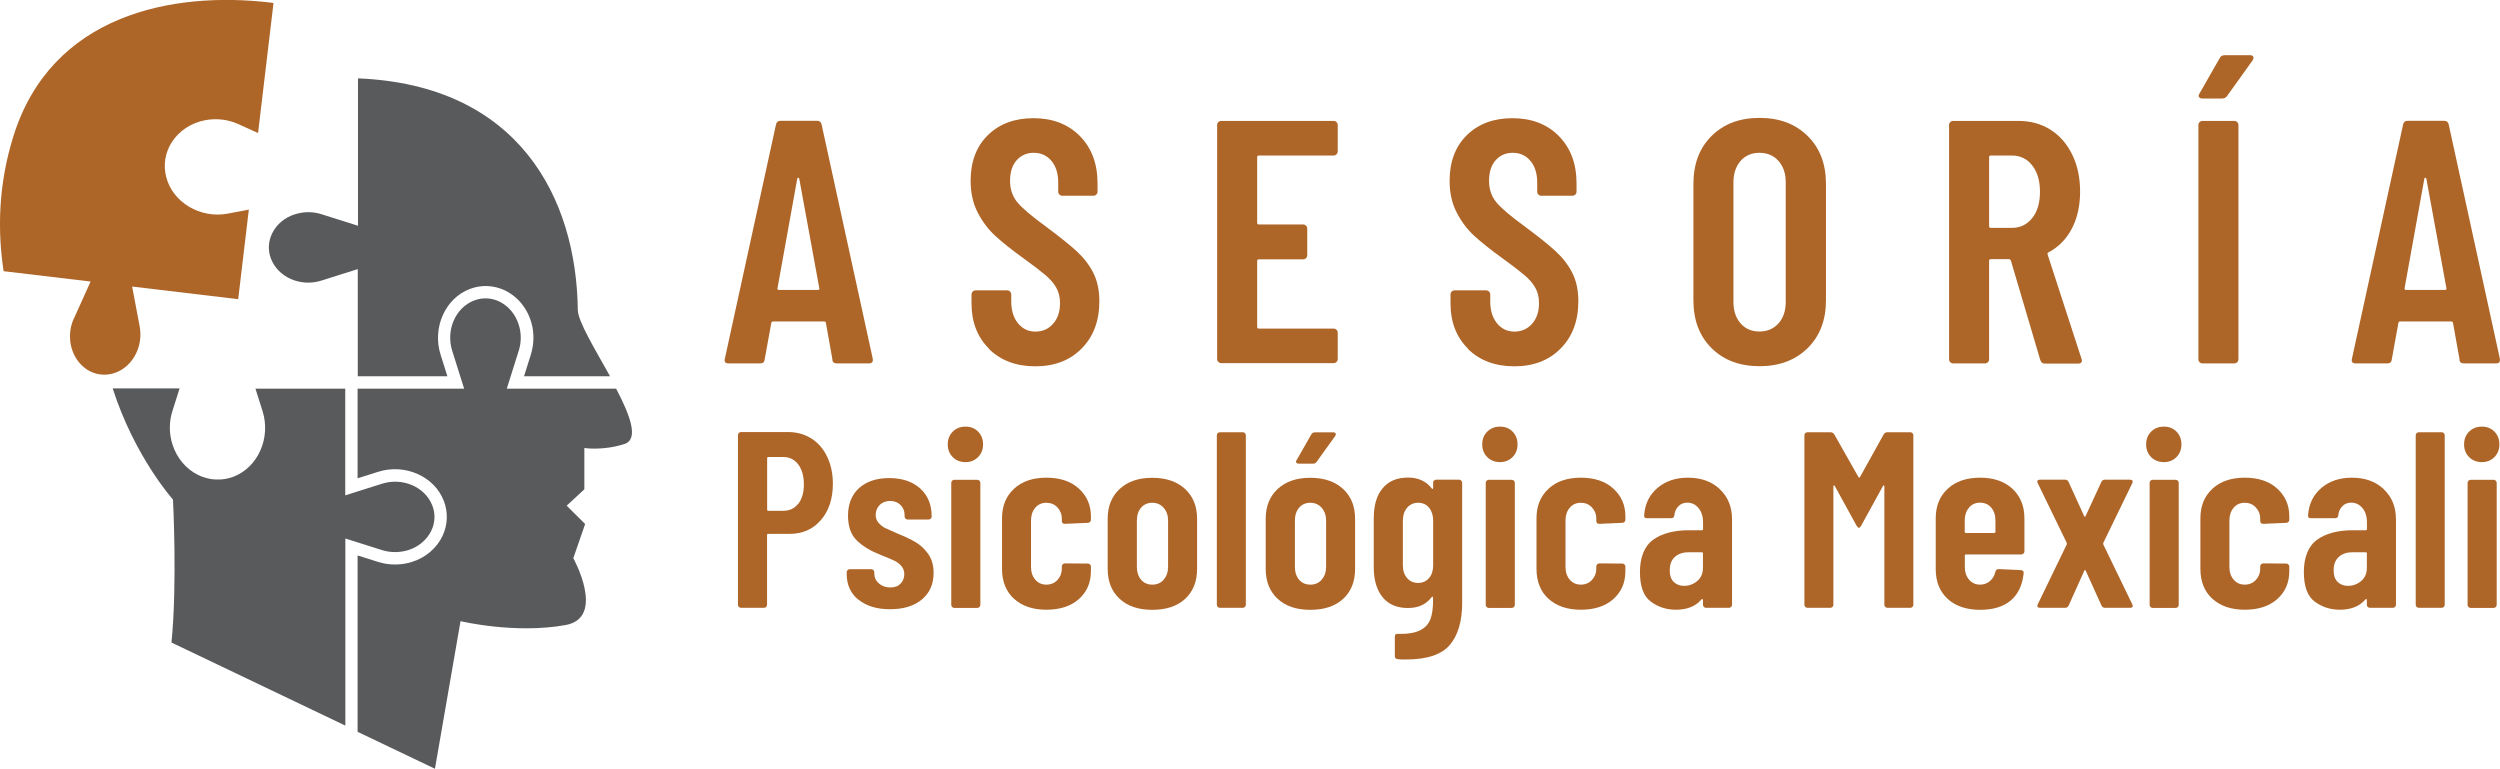 <?xml version="1.0" encoding="UTF-8"?><svg id="Layer_2" xmlns="http://www.w3.org/2000/svg" viewBox="0 0 249.17 76.62"><defs><style>.cls-1{fill:#ae6528;}.cls-2{fill:#595a5c;}</style></defs><g id="Layer_1-2"><g><g><path class="cls-1" d="M82.97,35.84l-.65-3.63c0-.11-.07-.17-.21-.17h-5.03c-.14,0-.21,.06-.21,.17l-.66,3.63c-.02,.25-.17,.38-.45,.38h-3.14c-.32,0-.45-.15-.38-.45l5.1-23.35c.05-.25,.2-.38,.45-.38h3.65c.25,0,.4,.13,.45,.38l5.1,23.35v.14c0,.21-.13,.31-.38,.31h-3.21c-.28,0-.42-.13-.45-.38Zm-5.31-6.94h3.83c.14,0,.2-.06,.17-.17l-2-10.92c-.02-.07-.06-.1-.1-.1s-.08,.03-.1,.1l-1.97,10.92c-.02,.12,.04,.17,.17,.17Z"/><path class="cls-1" d="M98.59,34.77c-1.17-1.15-1.76-2.66-1.76-4.52v-.9c0-.11,.04-.21,.12-.29,.08-.08,.18-.12,.29-.12h3.14c.12,0,.21,.04,.29,.12,.08,.08,.12,.18,.12,.29v.69c0,.9,.22,1.62,.67,2.18,.45,.55,1.03,.83,1.74,.83s1.3-.26,1.76-.78c.46-.52,.69-1.2,.69-2.06,0-.6-.13-1.12-.38-1.55-.25-.44-.61-.85-1.07-1.24s-1.2-.96-2.21-1.69c-1.15-.83-2.08-1.57-2.78-2.21-.7-.64-1.29-1.42-1.76-2.33-.47-.91-.71-1.96-.71-3.16,0-1.91,.57-3.43,1.72-4.56,1.15-1.13,2.67-1.69,4.55-1.69s3.45,.59,4.62,1.78c1.17,1.19,1.76,2.76,1.76,4.71v.83c0,.12-.04,.21-.12,.29-.08,.08-.18,.12-.29,.12h-3.1c-.12,0-.21-.04-.29-.12-.08-.08-.12-.18-.12-.29v-.9c0-.9-.22-1.62-.67-2.16-.45-.54-1.04-.81-1.78-.81-.69,0-1.25,.25-1.69,.74s-.66,1.18-.66,2.06c0,.83,.24,1.53,.71,2.11,.47,.58,1.4,1.37,2.78,2.38,1.4,1.04,2.46,1.88,3.17,2.54,.71,.66,1.26,1.38,1.65,2.16,.39,.78,.59,1.72,.59,2.8,0,1.96-.59,3.53-1.76,4.71-1.17,1.19-2.71,1.78-4.62,1.78s-3.45-.58-4.62-1.73Z"/><path class="cls-1" d="M133.21,15.38c-.08,.08-.18,.12-.29,.12h-7.45c-.12,0-.17,.06-.17,.17v6.53c0,.12,.06,.17,.17,.17h4.41c.11,0,.21,.04,.29,.12,.08,.08,.12,.18,.12,.29v2.66c0,.12-.04,.21-.12,.29-.08,.08-.18,.12-.29,.12h-4.41c-.12,0-.17,.06-.17,.17v6.56c0,.12,.06,.17,.17,.17h7.45c.12,0,.21,.04,.29,.12,.08,.08,.12,.18,.12,.29v2.62c0,.12-.04,.21-.12,.29-.08,.08-.18,.12-.29,.12h-11.2c-.12,0-.21-.04-.29-.12-.08-.08-.12-.18-.12-.29V12.46c0-.12,.04-.21,.12-.29s.18-.12,.29-.12h11.2c.12,0,.21,.04,.29,.12s.12,.18,.12,.29v2.62c0,.12-.04,.21-.12,.29Z"/><path class="cls-1" d="M146.33,34.77c-1.17-1.15-1.76-2.66-1.76-4.52v-.9c0-.11,.04-.21,.12-.29,.08-.08,.18-.12,.29-.12h3.14c.12,0,.21,.04,.29,.12,.08,.08,.12,.18,.12,.29v.69c0,.9,.22,1.62,.67,2.18,.45,.55,1.03,.83,1.74,.83s1.3-.26,1.76-.78c.46-.52,.69-1.2,.69-2.06,0-.6-.13-1.12-.38-1.55-.25-.44-.61-.85-1.07-1.24s-1.2-.96-2.21-1.69c-1.15-.83-2.08-1.57-2.78-2.21-.7-.64-1.29-1.42-1.76-2.33-.47-.91-.71-1.96-.71-3.16,0-1.91,.57-3.43,1.72-4.56,1.15-1.13,2.67-1.69,4.55-1.69s3.45,.59,4.62,1.78c1.17,1.19,1.76,2.76,1.76,4.71v.83c0,.12-.04,.21-.12,.29-.08,.08-.18,.12-.29,.12h-3.1c-.12,0-.21-.04-.29-.12-.08-.08-.12-.18-.12-.29v-.9c0-.9-.22-1.62-.67-2.16-.45-.54-1.04-.81-1.78-.81-.69,0-1.25,.25-1.69,.74s-.66,1.18-.66,2.06c0,.83,.24,1.53,.71,2.11,.47,.58,1.4,1.37,2.78,2.38,1.4,1.04,2.46,1.88,3.17,2.54,.71,.66,1.26,1.38,1.65,2.16,.39,.78,.59,1.72,.59,2.8,0,1.96-.59,3.53-1.76,4.71-1.17,1.19-2.71,1.78-4.62,1.78s-3.45-.58-4.62-1.73Z"/><path class="cls-1" d="M170.59,34.7c-1.21-1.2-1.81-2.79-1.81-4.77v-11.61c0-1.98,.6-3.57,1.81-4.77,1.21-1.2,2.8-1.8,4.78-1.8s3.57,.6,4.79,1.8c1.22,1.2,1.83,2.79,1.83,4.77v11.61c0,1.98-.61,3.57-1.83,4.77-1.22,1.2-2.82,1.8-4.79,1.8s-3.57-.6-4.78-1.8Zm6.67-2.47c.48-.54,.72-1.25,.72-2.12v-11.95c0-.88-.24-1.58-.72-2.12-.48-.54-1.12-.81-1.9-.81s-1.41,.27-1.88,.81c-.47,.54-.71,1.25-.71,2.12v11.95c0,.88,.24,1.58,.71,2.12,.47,.54,1.1,.81,1.88,.81s1.41-.27,1.9-.81Z"/><path class="cls-1" d="M203.35,35.88l-2.93-9.91c-.05-.09-.1-.14-.17-.14h-1.83c-.12,0-.17,.06-.17,.17v9.81c0,.12-.04,.21-.12,.29s-.18,.12-.29,.12h-3.17c-.12,0-.21-.04-.29-.12-.08-.08-.12-.18-.12-.29V12.46c0-.12,.04-.21,.12-.29s.18-.12,.29-.12h6.48c1.22,0,2.29,.29,3.22,.88,.93,.59,1.65,1.42,2.17,2.49,.52,1.07,.78,2.3,.78,3.68s-.28,2.66-.83,3.7c-.55,1.04-1.32,1.82-2.31,2.35-.09,.02-.13,.09-.1,.21l3.38,10.4s.04,.1,.04,.17c0,.21-.13,.31-.38,.31h-3.31c-.23,0-.38-.11-.45-.35Zm-5.1-20.21v6.87c0,.12,.06,.17,.17,.17h2.1c.83,0,1.5-.32,2.02-.97,.52-.64,.78-1.52,.78-2.62s-.26-1.99-.78-2.64c-.52-.66-1.19-.98-2.02-.98h-2.1c-.12,0-.17,.06-.17,.17Z"/><path class="cls-1" d="M219.23,36.1c-.08-.08-.12-.18-.12-.29V12.46c0-.12,.04-.21,.12-.29s.18-.12,.29-.12h3.17c.11,0,.21,.04,.29,.12,.08,.08,.12,.18,.12,.29v23.35c0,.12-.04,.21-.12,.29s-.18,.12-.29,.12h-3.17c-.12,0-.21-.04-.29-.12Zm-.05-26.41c-.07-.09-.06-.21,.03-.35l2.03-3.56c.09-.18,.26-.28,.52-.28h2.48c.18,0,.3,.05,.34,.16,.05,.1,.02,.22-.07,.36l-2.55,3.56c-.12,.16-.28,.24-.48,.24h-1.96c-.16,0-.28-.05-.34-.14Z"/><path class="cls-1" d="M245.14,35.84l-.65-3.63c0-.11-.07-.17-.21-.17h-5.03c-.14,0-.21,.06-.21,.17l-.66,3.63c-.02,.25-.17,.38-.45,.38h-3.14c-.32,0-.45-.15-.38-.45l5.1-23.35c.05-.25,.2-.38,.45-.38h3.65c.25,0,.4,.13,.45,.38l5.1,23.35v.14c0,.21-.13,.31-.38,.31h-3.21c-.28,0-.42-.13-.45-.38Zm-5.31-6.94h3.83c.14,0,.2-.06,.17-.17l-2-10.92c-.02-.07-.06-.1-.1-.1s-.08,.03-.1,.1l-1.97,10.92c-.02,.12,.04,.17,.17,.17Z"/></g><g><path class="cls-1" d="M80.88,43.71c.67,.43,1.2,1.04,1.57,1.83,.37,.78,.56,1.67,.56,2.67,0,1.5-.4,2.71-1.19,3.62-.79,.92-1.83,1.38-3.13,1.38h-2.12c-.08,0-.12,.04-.12,.12v6.95c0,.08-.03,.15-.09,.21s-.13,.09-.21,.09h-2.3c-.08,0-.15-.03-.21-.09-.06-.06-.09-.13-.09-.21v-16.92c0-.08,.03-.15,.09-.21s.13-.09,.21-.09h4.69c.88,0,1.66,.22,2.33,.65Zm-1.32,6.51c.37-.48,.56-1.12,.56-1.94s-.19-1.5-.56-1.99c-.37-.49-.87-.74-1.48-.74h-1.5c-.08,0-.12,.04-.12,.12v5.12c0,.08,.04,.12,.12,.12h1.5c.62,0,1.11-.24,1.48-.71Z"/><path class="cls-1" d="M85.56,59.78c-.78-.63-1.17-1.49-1.17-2.58v-.17c0-.08,.03-.15,.09-.21s.13-.09,.21-.09h2.15c.08,0,.15,.03,.21,.09,.06,.06,.09,.13,.09,.21v.12c0,.4,.15,.73,.46,1s.69,.4,1.14,.4,.77-.12,1.02-.38,.37-.57,.37-.95c0-.33-.11-.61-.32-.84-.22-.23-.45-.4-.7-.51-.25-.12-.7-.31-1.35-.57-.95-.37-1.73-.83-2.33-1.4-.61-.57-.91-1.41-.91-2.52s.37-2.08,1.11-2.74,1.74-.99,3.01-.99,2.32,.35,3.08,1.04c.76,.69,1.14,1.62,1.14,2.79,0,.08-.03,.15-.09,.21-.06,.06-.13,.09-.21,.09h-2.1c-.08,0-.15-.03-.21-.09-.06-.06-.09-.13-.09-.21v-.15c0-.4-.14-.73-.41-1-.27-.27-.62-.4-1.04-.4s-.78,.14-1.04,.41c-.26,.27-.39,.6-.39,.99,0,.32,.1,.58,.3,.8s.42,.39,.67,.51,.67,.31,1.25,.56c.7,.28,1.28,.56,1.76,.84s.89,.67,1.25,1.17c.36,.51,.54,1.14,.54,1.89,0,1.12-.39,2-1.17,2.65-.78,.65-1.84,.97-3.17,.97s-2.36-.32-3.14-.95Z"/><path class="cls-1" d="M94.96,45.56c-.33-.33-.5-.76-.5-1.27s.17-.94,.5-1.27c.33-.33,.76-.5,1.27-.5s.94,.17,1.26,.5c.32,.33,.49,.76,.49,1.27s-.17,.94-.5,1.27c-.33,.33-.75,.5-1.25,.5s-.94-.17-1.27-.5Zm-.06,14.94c-.06-.06-.09-.13-.09-.21v-12.17c0-.08,.03-.15,.09-.21s.13-.09,.21-.09h2.3c.08,0,.15,.03,.21,.09,.06,.06,.09,.13,.09,.21v12.17c0,.08-.03,.15-.09,.21s-.13,.09-.21,.09h-2.3c-.08,0-.15-.03-.21-.09Z"/><path class="cls-1" d="M101.06,59.68c-.79-.73-1.19-1.73-1.19-2.97v-5.05c0-1.22,.39-2.2,1.19-2.94,.79-.74,1.87-1.11,3.23-1.11s2.45,.36,3.24,1.09c.8,.73,1.2,1.65,1.2,2.76v.35c0,.08-.03,.15-.09,.21-.06,.06-.13,.09-.21,.09l-2.3,.1c-.2,0-.3-.1-.3-.3v-.25c0-.42-.15-.78-.44-1.09-.29-.31-.66-.46-1.11-.46s-.82,.17-1.1,.5c-.28,.33-.42,.76-.42,1.27v4.62c0,.52,.14,.94,.42,1.27,.28,.33,.65,.5,1.1,.5s.82-.15,1.11-.46c.29-.31,.44-.68,.44-1.11v-.25c0-.08,.03-.15,.09-.21,.06-.06,.13-.09,.21-.09l2.3,.02c.08,0,.15,.03,.21,.09,.06,.06,.09,.13,.09,.21v.45c0,1.15-.4,2.08-1.2,2.79-.8,.71-1.88,1.06-3.24,1.06s-2.44-.37-3.23-1.1Z"/><path class="cls-1" d="M111.59,59.68c-.79-.73-1.19-1.73-1.19-2.97v-5.02c0-1.23,.4-2.22,1.2-2.96,.8-.74,1.88-1.11,3.24-1.11s2.47,.37,3.27,1.11c.8,.74,1.2,1.73,1.2,2.96v5.02c0,1.25-.4,2.24-1.18,2.97-.79,.73-1.88,1.1-3.28,1.1s-2.47-.37-3.26-1.1Zm4.39-1.91c.29-.32,.44-.75,.44-1.29v-4.6c0-.52-.15-.94-.44-1.27s-.67-.5-1.13-.5-.84,.16-1.12,.49c-.28,.33-.42,.75-.42,1.29v4.6c0,.53,.14,.96,.42,1.29,.28,.33,.66,.49,1.12,.49s.84-.16,1.13-.49Z"/><path class="cls-1" d="M121.37,60.49c-.06-.06-.09-.13-.09-.21v-16.9c0-.08,.03-.15,.09-.21,.06-.06,.13-.09,.21-.09h2.29c.08,0,.15,.03,.21,.09,.06,.06,.09,.13,.09,.21v16.9c0,.08-.03,.15-.09,.21-.06,.06-.13,.09-.21,.09h-2.29c-.08,0-.15-.03-.21-.09Z"/><path class="cls-1" d="M127.34,59.68c-.79-.73-1.19-1.73-1.19-2.97v-5.02c0-1.23,.4-2.22,1.2-2.96,.8-.74,1.88-1.11,3.24-1.11s2.47,.37,3.27,1.11c.8,.74,1.2,1.73,1.2,2.96v5.02c0,1.25-.4,2.24-1.18,2.97-.79,.73-1.88,1.1-3.28,1.1s-2.47-.37-3.26-1.1Zm4.39-1.91c.29-.32,.44-.75,.44-1.29v-4.6c0-.52-.15-.94-.44-1.27s-.67-.5-1.13-.5-.84,.16-1.12,.49c-.28,.33-.42,.75-.42,1.29v4.6c0,.53,.14,.96,.42,1.29,.28,.33,.66,.49,1.12,.49s.84-.16,1.13-.49Zm-2.53-11.66c-.05-.07-.04-.15,.03-.25l1.47-2.57c.07-.13,.19-.2,.37-.2h1.8c.13,0,.22,.04,.25,.11,.03,.07,.02,.16-.05,.26l-1.85,2.58c-.08,.12-.2,.17-.35,.17h-1.42c-.12,0-.2-.03-.25-.1Z"/><path class="cls-1" d="M142.93,47.9c.06-.06,.13-.09,.21-.09h2.29c.08,0,.15,.03,.21,.09,.06,.06,.09,.13,.09,.21v12c0,1.8-.41,3.19-1.22,4.16-.82,.97-2.27,1.46-4.37,1.46-.37,0-.64,0-.82-.03-.2-.02-.3-.12-.3-.32v-1.92c0-.22,.11-.31,.32-.28,.95,.02,1.68-.1,2.18-.35,.51-.25,.85-.62,1.04-1.1s.27-1.12,.27-1.9v-.27s-.02-.08-.05-.09-.07,.01-.1,.06c-.55,.72-1.33,1.07-2.35,1.07-1.11,0-1.96-.36-2.54-1.09s-.87-1.71-.87-2.96v-4.9c0-1.28,.29-2.28,.89-2.99,.59-.71,1.43-1.06,2.53-1.06,1.01,0,1.8,.36,2.35,1.07,.03,.05,.07,.07,.1,.06,.03,0,.05-.04,.05-.09v-.55c0-.08,.03-.15,.09-.21Zm-.5,9.72c.27-.32,.41-.75,.41-1.26v-4.47c0-.53-.14-.96-.41-1.29s-.64-.49-1.09-.49-.82,.17-1.1,.5c-.28,.33-.42,.76-.42,1.27v4.47c0,.52,.14,.94,.42,1.26,.28,.33,.65,.49,1.1,.49s.81-.16,1.09-.49Z"/><path class="cls-1" d="M148.23,45.56c-.33-.33-.5-.76-.5-1.27s.17-.94,.5-1.27c.33-.33,.76-.5,1.27-.5s.94,.17,1.26,.5,.49,.76,.49,1.27-.17,.94-.5,1.27-.75,.5-1.25,.5-.94-.17-1.27-.5Zm-.06,14.94c-.06-.06-.09-.13-.09-.21v-12.17c0-.08,.03-.15,.09-.21,.06-.06,.13-.09,.21-.09h2.3c.08,0,.15,.03,.21,.09,.06,.06,.09,.13,.09,.21v12.17c0,.08-.03,.15-.09,.21-.06,.06-.13,.09-.21,.09h-2.3c-.08,0-.15-.03-.21-.09Z"/><path class="cls-1" d="M154.33,59.68c-.79-.73-1.19-1.73-1.19-2.97v-5.05c0-1.22,.39-2.2,1.19-2.94,.79-.74,1.87-1.11,3.23-1.11s2.45,.36,3.24,1.09c.8,.73,1.2,1.65,1.2,2.76v.35c0,.08-.03,.15-.09,.21-.06,.06-.13,.09-.21,.09l-2.3,.1c-.2,0-.3-.1-.3-.3v-.25c0-.42-.15-.78-.44-1.09-.29-.31-.66-.46-1.11-.46s-.82,.17-1.1,.5c-.28,.33-.42,.76-.42,1.27v4.62c0,.52,.14,.94,.42,1.27,.28,.33,.65,.5,1.1,.5s.82-.15,1.11-.46c.29-.31,.44-.68,.44-1.11v-.25c0-.08,.03-.15,.09-.21,.06-.06,.13-.09,.21-.09l2.3,.02c.08,0,.15,.03,.21,.09,.06,.06,.09,.13,.09,.21v.45c0,1.15-.4,2.08-1.2,2.79-.8,.71-1.88,1.06-3.24,1.06s-2.44-.37-3.23-1.1Z"/><path class="cls-1" d="M171.41,48.76c.82,.77,1.22,1.77,1.22,3.02v8.5c0,.08-.03,.15-.09,.21-.06,.06-.13,.09-.21,.09h-2.3c-.08,0-.15-.03-.21-.09-.06-.06-.09-.13-.09-.21v-.48s-.02-.08-.05-.1c-.03-.02-.07,0-.1,.05-.58,.68-1.43,1.02-2.54,1.02-.95,0-1.78-.27-2.51-.81s-1.08-1.53-1.08-2.96,.44-2.57,1.31-3.2c.87-.63,2.06-.95,3.56-.95h1.3c.08,0,.12-.04,.12-.12v-.65c0-.6-.15-1.08-.45-1.44-.3-.36-.67-.54-1.12-.54-.35,0-.64,.11-.87,.34-.23,.23-.38,.53-.42,.91-.02,.2-.12,.3-.32,.3h-2.42c-.2,0-.29-.1-.27-.3,.08-1.13,.53-2.04,1.33-2.72,.81-.68,1.82-1.02,3.03-1.02,1.31,0,2.38,.38,3.19,1.15Zm-2.25,9.15c.38-.32,.57-.76,.57-1.32v-1.43c0-.08-.04-.12-.12-.12h-1.3c-.57,0-1.02,.15-1.37,.46-.35,.31-.52,.75-.52,1.34,0,.52,.13,.9,.4,1.16,.27,.26,.61,.39,1.02,.39,.5,0,.94-.16,1.32-.48Z"/><path class="cls-1" d="M188.11,43.08h2.29c.08,0,.15,.03,.21,.09,.06,.06,.09,.13,.09,.21v16.9c0,.08-.03,.15-.09,.21-.06,.06-.13,.09-.21,.09h-2.29c-.08,0-.15-.03-.21-.09-.06-.06-.09-.13-.09-.21v-11.8c0-.07-.02-.1-.05-.1s-.07,.02-.1,.08l-2.17,3.95c-.08,.13-.16,.2-.22,.2s-.14-.07-.22-.2l-2.17-3.95c-.03-.05-.07-.08-.1-.08s-.05,.03-.05,.1v11.8c0,.08-.03,.15-.09,.21-.06,.06-.13,.09-.21,.09h-2.29c-.08,0-.15-.03-.21-.09-.06-.06-.09-.13-.09-.21v-16.9c0-.08,.03-.15,.09-.21,.06-.06,.13-.09,.21-.09h2.29c.17,0,.29,.07,.38,.2l2.42,4.27c.05,.07,.1,.07,.15,0l2.37-4.27c.08-.13,.21-.2,.38-.2Z"/><path class="cls-1" d="M201.67,55.17c-.06,.06-.13,.09-.21,.09h-5.51c-.08,0-.12,.04-.12,.12v1.12c0,.52,.14,.94,.42,1.27,.28,.33,.65,.5,1.1,.5,.38,0,.71-.12,.99-.36,.28-.24,.45-.55,.54-.94,.05-.17,.16-.25,.32-.25l2.22,.1c.08,0,.15,.03,.21,.09,.06,.06,.08,.14,.06,.24-.12,1.17-.54,2.06-1.27,2.69-.73,.62-1.75,.94-3.07,.94s-2.44-.36-3.23-1.09c-.79-.73-1.19-1.71-1.19-2.96v-5.07c0-1.22,.39-2.2,1.19-2.94,.79-.74,1.87-1.11,3.23-1.11s2.44,.37,3.23,1.11c.79,.74,1.19,1.72,1.19,2.94v3.3c0,.08-.03,.15-.09,.21Zm-5.43-4.56c-.28,.33-.42,.76-.42,1.27v1.12c0,.08,.04,.12,.12,.12h2.82c.08,0,.12-.04,.12-.12v-1.12c0-.53-.14-.96-.42-1.29-.28-.33-.66-.49-1.12-.49s-.82,.17-1.1,.5Z"/><path class="cls-1" d="M203.09,60.49c-.04-.06-.04-.15,.01-.26l2.89-5.97s.02-.1,0-.15l-2.89-5.95c-.03-.07-.05-.12-.05-.15,0-.13,.09-.2,.27-.2h2.5c.17,0,.28,.07,.35,.22l1.55,3.4c.05,.1,.1,.1,.15,0l1.57-3.4c.07-.15,.18-.22,.35-.22h2.5c.12,0,.2,.03,.24,.09,.04,.06,.04,.15-.01,.26l-2.89,5.95s-.02,.1,0,.15l2.89,5.97c.03,.07,.05,.12,.05,.15,0,.13-.09,.2-.27,.2h-2.5c-.17,0-.28-.08-.35-.23l-1.57-3.47c-.05-.1-.1-.09-.15,.02l-1.55,3.45c-.07,.15-.18,.23-.35,.23h-2.5c-.12,0-.2-.03-.24-.09Z"/><path class="cls-1" d="M214.4,45.56c-.33-.33-.5-.76-.5-1.27s.17-.94,.5-1.27c.33-.33,.76-.5,1.27-.5s.94,.17,1.26,.5,.49,.76,.49,1.27-.17,.94-.5,1.27-.75,.5-1.25,.5-.94-.17-1.27-.5Zm-.06,14.94c-.06-.06-.09-.13-.09-.21v-12.17c0-.08,.03-.15,.09-.21,.06-.06,.13-.09,.21-.09h2.3c.08,0,.15,.03,.21,.09,.06,.06,.09,.13,.09,.21v12.17c0,.08-.03,.15-.09,.21-.06,.06-.13,.09-.21,.09h-2.3c-.08,0-.15-.03-.21-.09Z"/><path class="cls-1" d="M220.5,59.68c-.79-.73-1.19-1.73-1.19-2.97v-5.05c0-1.22,.39-2.2,1.19-2.94,.79-.74,1.87-1.11,3.23-1.11s2.45,.36,3.24,1.09c.8,.73,1.2,1.65,1.2,2.76v.35c0,.08-.03,.15-.09,.21-.06,.06-.13,.09-.21,.09l-2.3,.1c-.2,0-.3-.1-.3-.3v-.25c0-.42-.15-.78-.44-1.09-.29-.31-.66-.46-1.11-.46s-.82,.17-1.1,.5c-.28,.33-.42,.76-.42,1.27v4.62c0,.52,.14,.94,.42,1.27,.28,.33,.65,.5,1.1,.5s.82-.15,1.11-.46c.29-.31,.44-.68,.44-1.11v-.25c0-.08,.03-.15,.09-.21,.06-.06,.13-.09,.21-.09l2.3,.02c.08,0,.15,.03,.21,.09,.06,.06,.09,.13,.09,.21v.45c0,1.15-.4,2.08-1.2,2.79-.8,.71-1.88,1.06-3.24,1.06s-2.44-.37-3.23-1.1Z"/><path class="cls-1" d="M237.58,48.76c.82,.77,1.22,1.77,1.22,3.02v8.5c0,.08-.03,.15-.09,.21-.06,.06-.13,.09-.21,.09h-2.3c-.08,0-.15-.03-.21-.09-.06-.06-.09-.13-.09-.21v-.48s-.02-.08-.05-.1c-.03-.02-.07,0-.1,.05-.58,.68-1.43,1.02-2.54,1.02-.95,0-1.78-.27-2.51-.81s-1.08-1.53-1.08-2.96,.44-2.57,1.31-3.2c.87-.63,2.06-.95,3.56-.95h1.3c.08,0,.12-.04,.12-.12v-.65c0-.6-.15-1.08-.45-1.44-.3-.36-.67-.54-1.12-.54-.35,0-.64,.11-.87,.34-.23,.23-.38,.53-.42,.91-.02,.2-.12,.3-.32,.3h-2.42c-.2,0-.29-.1-.27-.3,.08-1.13,.53-2.04,1.33-2.72,.81-.68,1.82-1.02,3.03-1.02,1.31,0,2.38,.38,3.19,1.15Zm-2.25,9.15c.38-.32,.57-.76,.57-1.32v-1.43c0-.08-.04-.12-.12-.12h-1.3c-.57,0-1.02,.15-1.37,.46-.35,.31-.52,.75-.52,1.34,0,.52,.13,.9,.4,1.16,.27,.26,.61,.39,1.02,.39,.5,0,.94-.16,1.32-.48Z"/><path class="cls-1" d="M240.86,60.49c-.06-.06-.09-.13-.09-.21v-16.9c0-.08,.03-.15,.09-.21,.06-.06,.13-.09,.21-.09h2.29c.08,0,.15,.03,.21,.09,.06,.06,.09,.13,.09,.21v16.9c0,.08-.03,.15-.09,.21-.06,.06-.13,.09-.21,.09h-2.29c-.08,0-.15-.03-.21-.09Z"/><path class="cls-1" d="M246.09,45.56c-.33-.33-.5-.76-.5-1.27s.17-.94,.5-1.27c.33-.33,.76-.5,1.27-.5s.94,.17,1.26,.5,.49,.76,.49,1.27-.17,.94-.5,1.27-.75,.5-1.25,.5-.94-.17-1.27-.5Zm-.06,14.94c-.06-.06-.09-.13-.09-.21v-12.17c0-.08,.03-.15,.09-.21,.06-.06,.13-.09,.21-.09h2.3c.08,0,.15,.03,.21,.09,.06,.06,.09,.13,.09,.21v12.17c0,.08-.03,.15-.09,.21-.06,.06-.13,.09-.21,.09h-2.3c-.08,0-.15-.03-.21-.09Z"/></g><path class="cls-2" d="M29.41,21.35c-1.03,.32-1.86,1.02-2.29,1.92-.39,.8-.43,1.7-.11,2.52,.71,1.85,2.96,2.83,5.01,2.18l3.64-1.15v10.68h8.93l-.68-2.16c-.84-2.67,.46-5.61,2.92-6.54,1.15-.44,2.39-.38,3.51,.15,.45,.22,.86,.51,1.23,.86,.6,.58,1.07,1.33,1.34,2.18,.26,.81,.32,1.68,.19,2.52-.04,.28-.11,.56-.19,.83l-.68,2.16h8.57c-1.5-2.71-3.19-5.45-3.21-6.61-.14-11.19-5.89-22.42-21.91-23.08v14.69l-3.64-1.15c-.84-.27-1.76-.27-2.61,0Z"/><path class="cls-1" d="M7.36,31.74c-.37,.81-.47,1.71-.31,2.59,.2,1.06,.8,1.97,1.63,2.51,.75,.48,1.63,.62,2.49,.41,1.92-.48,3.15-2.6,2.75-4.72l-.75-3.97,10.57,1.26,1.06-8.93-2.09,.4c-2.75,.52-5.51-1.12-6.15-3.67-.3-1.19-.1-2.42,.57-3.46,.72-1.12,1.93-1.92,3.32-2.18,1.13-.21,2.28-.08,3.33,.4l1.94,.88L27.26,.3c-.09-.01-.17-.03-.26-.04C17.13-.91,5.08,1.47,1.32,13.63-.2,18.51-.24,23.09,.36,27.03l8.67,1.03-1.66,3.68Z"/><path class="cls-2" d="M34.41,53.67l3.67,1.16c.84,.26,1.76,.26,2.6,0,1.03-.32,1.86-1.02,2.3-1.92,.39-.8,.43-1.7,.11-2.52-.71-1.85-2.95-2.83-5.01-2.18l-3.67,1.16v-10.63h-8.95l.71,2.24c.84,2.67-.46,5.61-2.92,6.54-.14,.05-.28,.1-.42,.13-.04,.01-.09,.02-.13,.03-.1,.02-.19,.05-.29,.06-.05,0-.1,.01-.15,.02-.09,.01-.18,.02-.27,.03-.05,0-.11,0-.16,0-.05,0-.1,0-.15,0-.03,0-.06,0-.09,0-.09,0-.18,0-.26-.01-.07,0-.14-.01-.21-.02-.09-.01-.18-.03-.27-.05-.06-.01-.13-.02-.19-.04-.1-.02-.2-.06-.3-.09-.05-.02-.11-.03-.16-.05-.15-.05-.3-.12-.45-.19-1.2-.58-2.13-1.69-2.56-3.04-.35-1.1-.35-2.26,0-3.35l.71-2.24h-6.67c2.19,6.83,6.01,11.08,6.01,11.08,0,0,.44,8.37-.15,14.25l17.33,8.28v-7.51h0v-11.17Z"/><path class="cls-2" d="M61.44,38.74h-10.93l1.19-3.78c.27-.84,.27-1.77,0-2.6-.32-1.03-1.02-1.86-1.92-2.3-.8-.39-1.7-.43-2.53-.11-1.85,.71-2.83,2.95-2.18,5.01l1.19,3.78h-10.62v8.93l2.06-.65c2.67-.84,5.61,.46,6.54,2.92,.44,1.15,.38,2.39-.15,3.51-.58,1.2-1.69,2.14-3.04,2.56-1.08,.34-2.27,.34-3.35,0l-2.06-.65v17.58l7.71,3.68,2.55-14.71s5.4,1.3,10.46,.39c4.07-.73,.78-6.67,.78-6.67l1.18-3.4-1.84-1.83,1.76-1.63v-4.12s1.78,.3,3.98-.39c1.49-.47,.59-2.85-.81-5.52Z"/></g></g></svg>